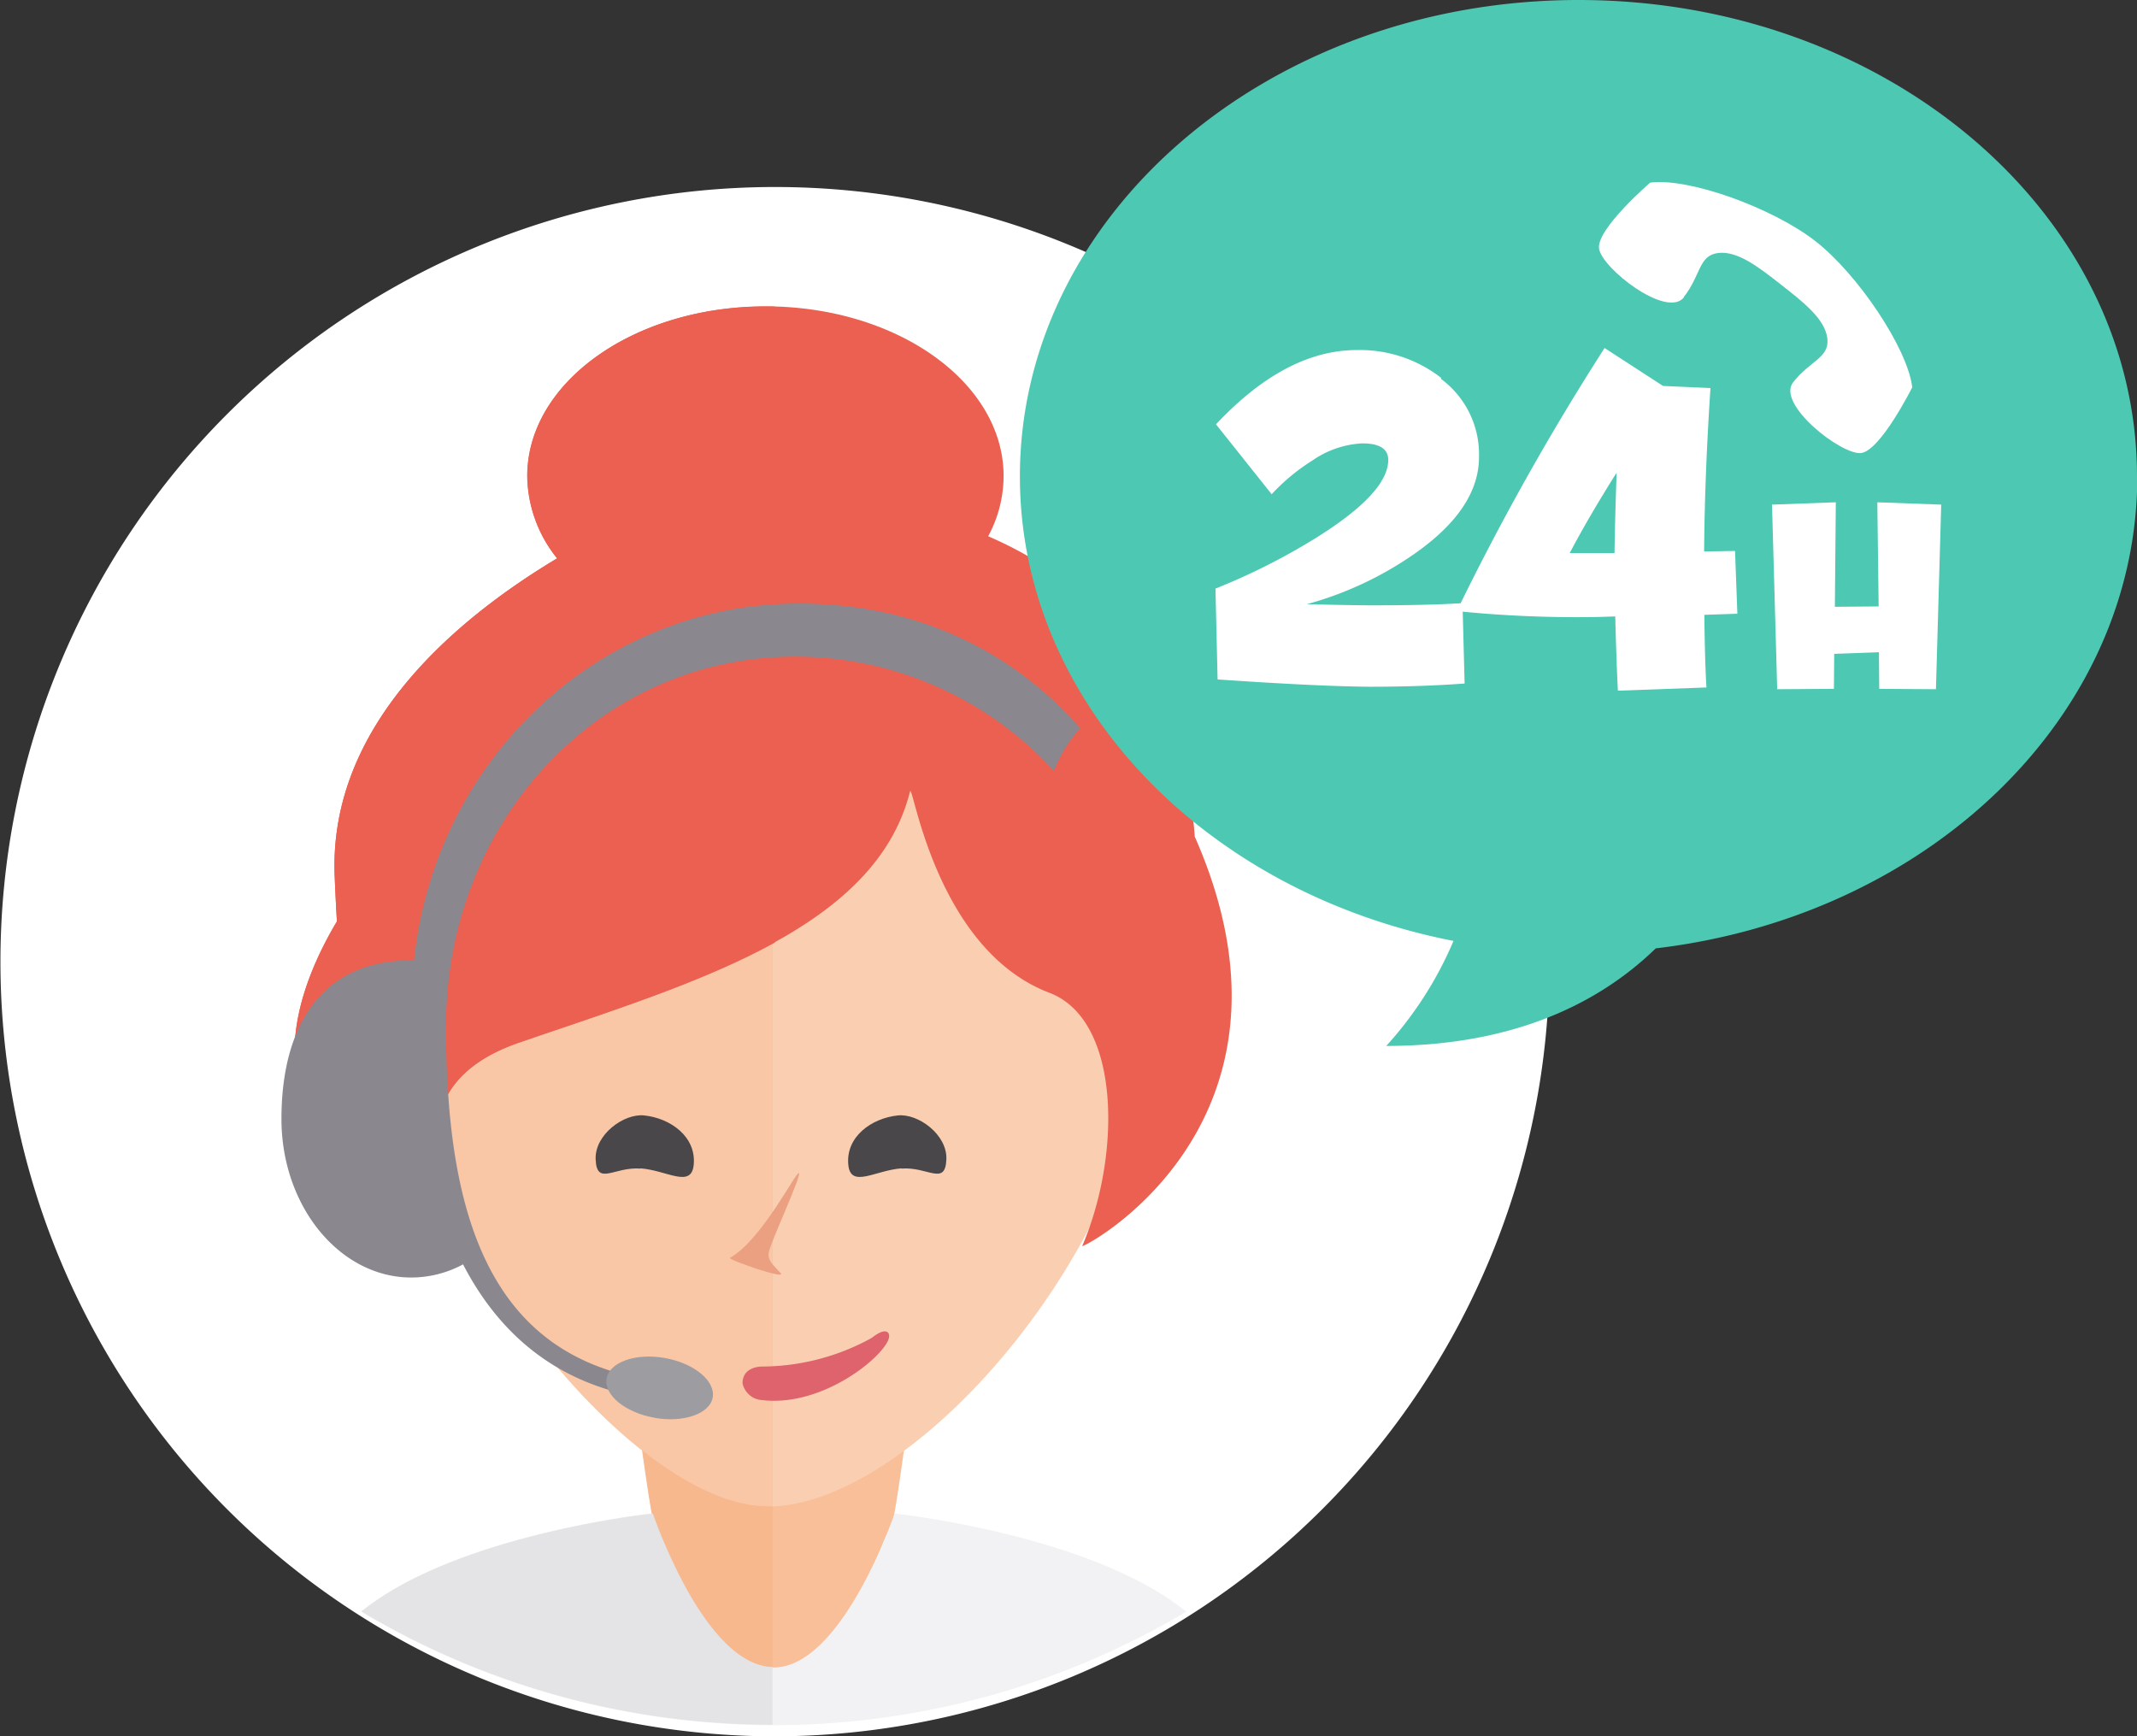 <svg id="Calque_1" data-name="Calque 1" xmlns="http://www.w3.org/2000/svg" xmlns:xlink="http://www.w3.org/1999/xlink" viewBox="0 0 292.4 237.59"><rect x="0" y="0" width="292.4" height="237.59" fill="#333333" stroke="none"/><defs><style>.cls-1{fill:none;}.cls-2{clip-path:url(#clip-path);}.cls-3{fill:#fff;}.cls-4{fill:#f8bf99;}.cls-5{fill:#facfb1;}.cls-6{fill:#f7b88e;}.cls-7{fill:#f9c7a6;}.cls-8{fill:#f2f1f3;}.cls-9{fill:#e4e4e6;}.cls-10{fill:#eb6050;}.cls-11{fill:#eaa081;}.cls-12{fill:#df636c;}.cls-13{fill:#49474a;}.cls-14{fill:#8a888e;}.cls-15{fill:#9d9ca0;}.cls-16{fill:#4dc8b3;}</style><clipPath id="clip-path"><rect class="cls-1" width="292.4" height="237.59"/></clipPath></defs><g class="cls-2"><path class="cls-3" d="M212.06,131.42A106,106,0,1,0,106,237.59a106.11,106.11,0,0,0,106-106.17"/><path class="cls-4" d="M83.38,175.59c-11.34-29.28-19.53-50.24-10-60a44.52,44.52,0,0,1,31.74-13.84h1.36a44.52,44.52,0,0,1,31.74,13.84c9.56,9.79,1.37,30.75-10,60-3.21,8.3-4.35,24.18-6.18,33.29-2.31,2.45-5.47,20.76-16.27,20.76s-14-18.31-16.27-20.76c-1.83-9.11-3-25-6.18-33.29"/><path class="cls-5" d="M105,206.15c20.68,0,52.52-37.7,52.52-68.6s-22-62.91-50.35-62.91S54.28,104.79,54.28,135.7s32,70.45,50.68,70.45"/><path class="cls-6" d="M73.41,115.56a44.52,44.52,0,0,1,31.74-13.84h.55V229.63c-8.66-.18-13.84-18.31-16.14-20.75-1.83-9.11-3-25-6.18-33.29-11.34-29.28-19.52-50.24-10-60"/><path class="cls-7" d="M105.7,74.66c-27.7,1-51.42,30.66-51.42,61,0,30.91,32,70.45,50.68,70.45l.74,0Z"/><path class="cls-8" d="M49.42,220.53C62.52,209.93,89,207.11,89,207.11s7.45,21.06,16.85,21.06,16.55-21.06,16.55-21.06,26.81,2.82,39.91,13.42a110.4,110.4,0,0,1-112.92,0"/><path class="cls-9" d="M49.42,220.53c13.1-10.6,39.91-13.42,39.91-13.42s7,20.79,16.37,21v7.89a109.79,109.79,0,0,1-56.28-15.52"/><path class="cls-10" d="M163.48,114.52c-1-13.91-6.86-31.88-28.27-41.14a17.43,17.43,0,0,0,2.11-8.23c0-12.83-14.59-23.23-32.58-23.23S72.16,52.32,72.16,65.15A18.26,18.26,0,0,0,76.23,76.4c-14,8.4-31.36,23-30.43,43.66.09,2.2.19,4.21.3,6-4.56,7.66-8,17.49-4.07,25.62,6.78,14,17.68,17.1,22.87,18.81,3,2.64-16.84-19.94,6.13-27.86s48.69-15.14,53.48-34.32c.38-1.5,3.39,21.56,19.08,27.54,9.77,3.71,9.85,22.17,4.49,34.64-.24.56,32.75-16.66,15.4-56"/><path class="cls-10" d="M106,41.94l-1.29,0c-18,0-32.58,10.4-32.58,23.23A18.26,18.26,0,0,0,76.23,76.4c-14,8.4-31.36,23-30.43,43.65.09,2.21.2,4.22.3,6.06-4.56,7.66-8,17.49-4.07,25.63,6.78,13.95,17.68,17.09,22.87,18.8,3,2.64-16.85-19.94,6.13-27.86,12-4.15,24.85-8.12,35-13.71Z"/><path class="cls-11" d="M109.32,160.53c-.37-.36-5,9.08-9.45,11.6-.35.19,7.84,3.09,6.94,2.07s-1.72-1.58-1.65-2.69,4.54-10.62,4.16-11"/><path class="cls-12" d="M121.63,182.58s-.24-1.18-2.35.49a31.23,31.23,0,0,1-15,3.92c-.19,0-2.68,0-2.68,2.3a2.9,2.9,0,0,0,2.68,2.29c9,1.07,18.09-7.17,17.34-9"/><path class="cls-13" d="M123.37,159.87c-3.59.25-7,2.81-7.3-.51-.36-3.83,3.2-6.36,6.78-6.73,2.79-.29,6.77,2.63,6.64,6-.15,3.71-2.52,1-6.12,1.27"/><path class="cls-13" d="M87.62,159.87c3.59.25,7,2.81,7.3-.51.36-3.83-3.2-6.36-6.78-6.73-2.79-.29-6.77,2.63-6.64,6,.15,3.71,2.52,1,6.12,1.27"/><path class="cls-14" d="M58.88,133.71c-2.17-1.16-.08-2.29-2.6-2.29-12.87,0-17.77,9.71-17.77,21.69s8,21.7,17.77,21.7a15,15,0,0,0,7.1-1.81c-1.42-7.19-4.5-11.5-4.5-19.89s-5-15.25,0-19.4"/><path class="cls-14" d="M147.81,99.67c-9.44-10.79-22.64-17.08-38.54-17.08-29.23,0-52.92,24.51-52.92,54.74,0,26.07,7.52,47.87,28.34,53.24,0,0,0-2.29,0-2.66-18.63-5.16-23.66-23.64-23.66-47.51,0-27.92,20.84-50.55,47.83-50.55a48,48,0,0,1,35.35,15.64,19.32,19.32,0,0,1,3.57-5.82"/><path class="cls-15" d="M89.52,194c4,.72,7.62-.54,8-2.79S95,186.55,91,185.83s-7.61.54-8,2.8,2.55,4.66,6.57,5.37"/><path class="cls-16" d="M292.4,65.19C292.4,29.19,258.18,0,216,0s-76.45,29.19-76.45,65.19c0,31,25.35,56.93,59.33,63.56a50.81,50.81,0,0,1-9.2,14.37c16.07,0,28.28-5,36.87-13.35,37.22-4.39,65.89-31.62,65.89-64.58"/><path class="cls-3" d="M197.18,51.7a18.08,18.08,0,0,0-11.53-3.8q-9.72,0-19.27,10.16L174,67.63A27.53,27.53,0,0,1,179.59,63a13.09,13.09,0,0,1,6.79-2.33c2.38,0,3.57.75,3.57,2.26q0,4.53-10,10.74a87.52,87.52,0,0,1-13.64,6.87l.29,12.43q13.58.94,20.8,1c4.77,0,9.09-.15,13-.44l-.29-11q-4.53.3-12.48.3-2.06,0-8.83-.15a47.69,47.69,0,0,0,14.88-7q8.69-6.13,8.69-13.15a12.85,12.85,0,0,0-5.18-10.67m40.21,23.53-4.23.07q.08-10.44.87-22.36l-6.49-.29-8-5.19a349.31,349.31,0,0,0-20.22,36,162.46,162.46,0,0,0,19.56.8l2.12-.07q.15,5.91.36,10.16l12.12-.44c-.15-2.39-.24-5.7-.29-9.94l4.52-.15Zm-16.49.29h-6.13q2.63-5,6.42-11c-.15,4.29-.25,8-.29,11"/><polygon class="cls-3" points="256.87 68.73 257.05 82.98 251.06 83.03 251.19 68.73 242.46 69.05 243.17 94.31 250.93 94.26 250.97 89.47 257.09 89.25 257.13 94.26 264.89 94.31 265.61 69.05 256.87 68.73"/><path class="cls-3" d="M230.41,40.62c2.34-3,2-5.66,4.67-6s5.65,2,8.64,4.35,6,4.67,6.31,7.34-2.34,3-4.68,6,6.64,10,9.3,9.68,7-9,7-9c-.65-5.34-7.44-15.47-13.26-20s-17.28-8.7-22.6-8c0,0-7.33,6.31-7,9s9.3,9.68,11.63,6.68"/></g></svg>